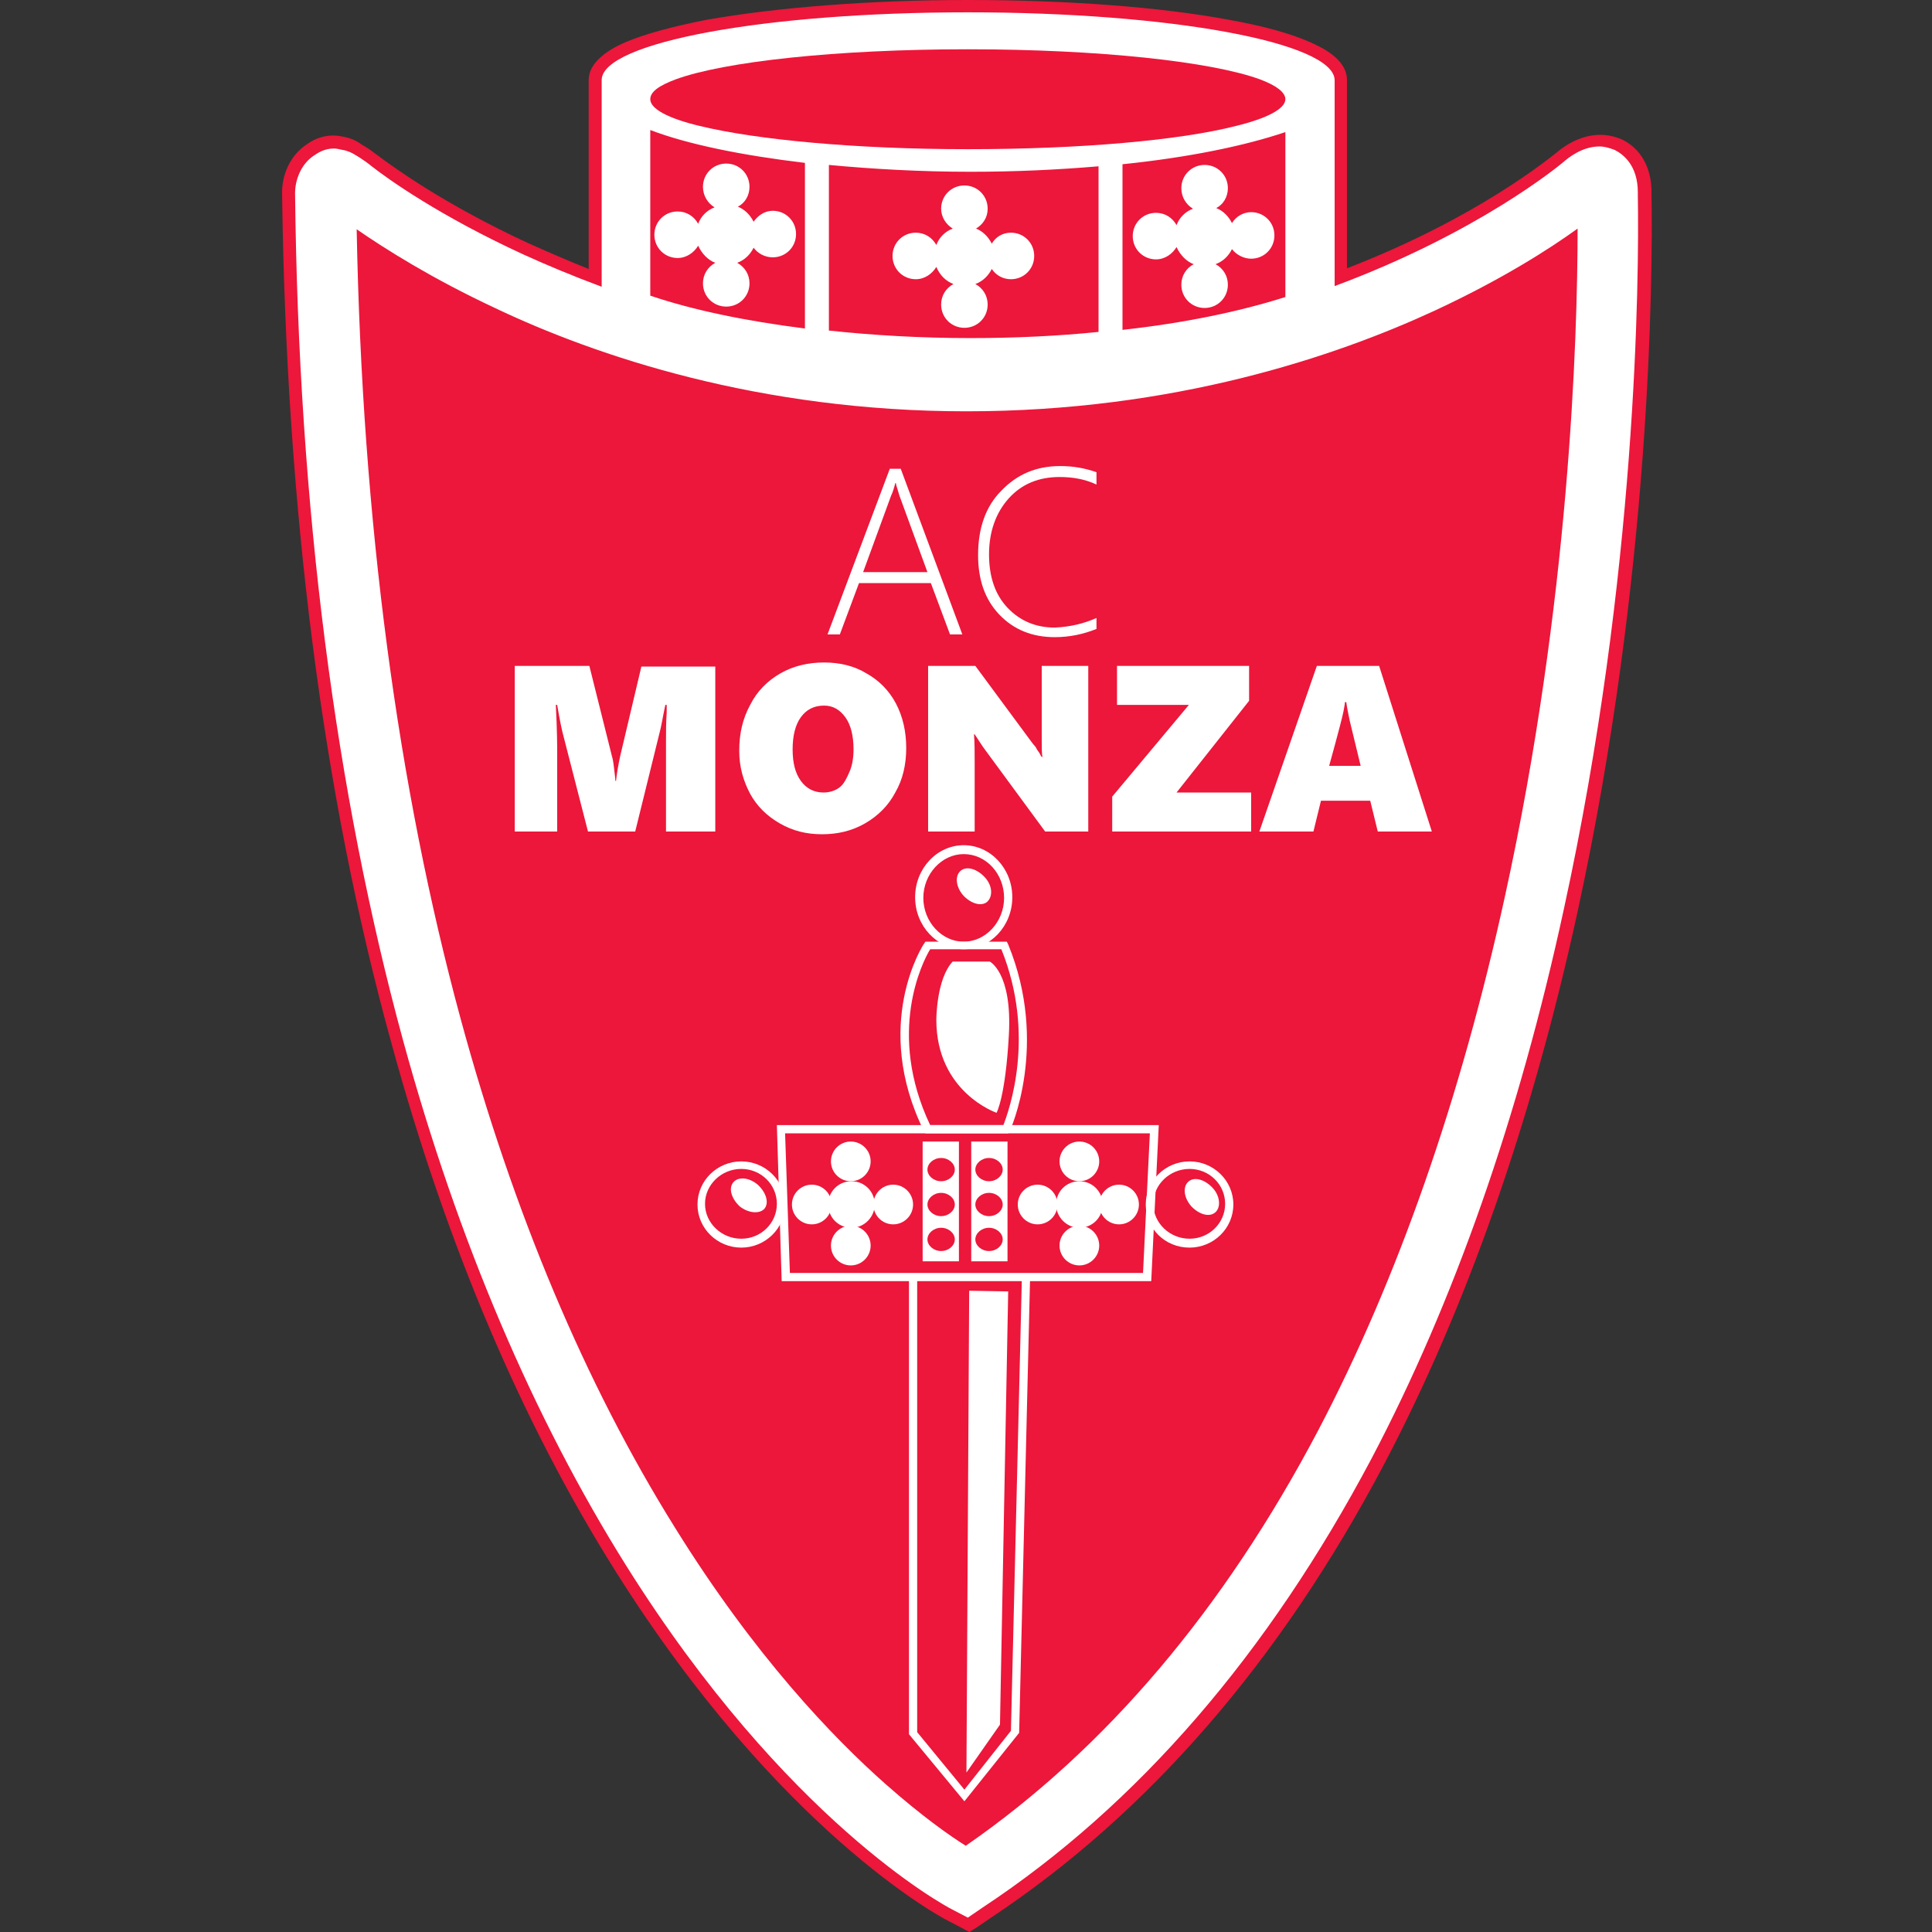 <svg width="500" height="500" viewBox="0 0 500 500" fill="none" xmlns="http://www.w3.org/2000/svg">
<rect x="0" y="0" width="500" height="500" fill="#333333" stroke="none"/>
<path d="M93.9 62.522C101.338 67.482 112.674 74.389 127.374 81.297C153.588 93.518 196.096 108.041 250.116 108.041C304.137 108.041 346.113 93.872 371.795 81.828C387.382 74.566 398.894 67.482 406.51 62.168C406.333 90.33 403.853 157.457 387.736 231.491C376.223 283.918 360.106 330.323 339.56 369.465C315.472 415.161 285.362 450.939 249.762 475.735C245.334 472.901 238.604 467.942 230.102 460.503C216.818 448.636 196.45 427.382 175.904 394.616C152.879 357.598 134.282 313.496 120.644 263.55C104.704 204.216 95.493 136.734 93.9 62.522ZM245.688 495.572L250.648 498.229L255.43 495.218C295.812 468.473 329.819 429.154 356.563 378.498C377.994 337.939 394.82 289.94 406.51 235.742C425.462 148.778 425.993 72.087 425.639 50.656V49.947C425.639 41.8 421.211 38.612 418.554 37.549C417.137 36.84 415.543 36.663 413.949 36.663C408.99 36.663 404.916 39.851 403.499 41.091C402.614 41.8 382.777 58.449 346.822 71.909V20.9C346.822 15.232 337.08 10.627 317.775 6.908C299.709 3.543 275.798 1.771 250.47 1.771C225.143 1.771 201.055 3.543 183.166 6.908C163.86 10.45 154.119 15.055 154.119 20.9V72.087C147.92 69.784 141.898 67.305 136.053 64.648C113.914 54.375 100.63 44.633 97.088 41.977C96.025 41.091 94.785 40.383 93.722 39.674L92.837 39.143C91.597 38.257 90.18 37.726 88.763 37.372C87.877 37.195 86.992 37.017 86.283 37.017C83.45 37.017 81.501 38.257 80.261 38.966C76.188 41.623 74.594 46.405 74.594 49.947V50.124C75.479 131.421 85.044 205.278 102.578 269.749C116.747 321.644 136.23 367.517 160.495 406.128C202.472 472.547 243.917 494.51 245.688 495.572Z" fill="white"/>
<path d="M250.471 0C275.976 0 300.063 1.771 318.129 5.136C326.985 6.73 334.07 8.679 339.206 10.981C341.509 12.044 348.593 15.055 348.593 20.723V69.43C382.6 56.323 401.374 40.56 402.614 39.674C404.208 38.257 408.636 34.892 414.126 34.892C415.898 34.892 417.669 35.246 419.44 35.955C421.92 37.017 427.41 40.56 427.41 49.77C427.41 49.77 427.41 49.947 427.41 50.124V50.478C427.764 71.909 427.233 148.955 408.282 235.919C396.415 290.294 379.589 338.293 358.158 379.029C331.236 430.039 297.052 469.359 256.493 496.281L252.596 498.937L250.825 500L249.231 499.114L245.157 496.989C243.386 496.103 201.587 473.787 159.433 406.837C134.991 368.048 115.508 321.998 101.339 270.103C83.45 205.455 74.063 131.42 73 49.947V49.77C73 45.873 74.594 40.56 79.376 37.372C80.616 36.486 82.918 35.069 86.284 35.069C87.169 35.069 88.232 35.246 89.118 35.423C90.712 35.778 92.129 36.309 93.546 37.372L94.431 37.903C95.671 38.611 96.734 39.497 97.973 40.383C101.516 43.039 114.8 52.781 136.585 62.876C141.721 65.179 147.035 67.481 152.348 69.607V20.723C152.348 18.597 153.411 16.649 155.359 14.878C156.953 13.461 158.902 12.221 161.735 10.981C166.695 8.856 173.779 6.908 182.812 5.136C200.878 1.948 224.966 0 250.471 0ZM250.117 106.447C303.783 106.447 345.582 92.278 371.264 80.411C388.799 72.263 401.197 64.293 408.282 59.157C408.282 87.85 406.156 155.863 389.507 231.846C377.995 284.449 361.7 331.031 341.154 370.174C316.712 416.578 286.071 452.71 249.939 477.683C245.689 475.027 238.427 469.89 229.217 461.743C215.579 449.699 195.21 428.445 174.665 395.324C151.463 358.13 132.865 313.851 119.227 263.727C102.933 203.684 93.723 134.963 92.306 59.334C99.745 64.47 111.789 72.086 128.083 79.702C154.119 92.101 196.45 106.447 250.117 106.447ZM251.179 87.496C238.427 87.496 226.029 86.787 214.516 85.547V42.685C225.852 43.748 238.25 44.456 251.179 44.456C262.869 44.456 273.85 43.925 284.3 43.039V85.901C273.85 86.964 262.692 87.496 251.179 87.496ZM290.499 85.37V42.508C307.679 40.737 322.203 37.726 332.653 34.184V76.869C320.963 80.588 306.617 83.599 290.499 85.37ZM208.317 85.016C192.908 83.068 179.27 80.234 168.289 76.514V33.652C178.03 37.372 192.022 40.205 208.317 42.154V85.016ZM250.471 3.188C198.044 3.188 155.713 10.981 155.713 20.723V74.212C148.097 71.378 141.367 68.544 135.522 65.887C113.56 55.792 100.276 46.227 96.202 43.039C95.14 42.154 94.077 41.445 93.014 40.737L92.129 40.205C91.066 39.497 89.826 38.966 88.586 38.788C87.878 38.611 86.992 38.434 86.461 38.434C83.981 38.434 82.387 39.497 81.325 40.205C77.782 42.508 76.365 46.759 76.365 49.947V50.124C77.251 131.243 86.815 205.101 104.35 269.394C118.519 321.112 138.002 366.808 162.09 405.243C203.535 471.307 244.626 493.27 246.397 494.155L250.471 496.281L254.367 493.624C294.573 467.056 328.225 427.914 354.97 377.435C376.224 337.053 393.05 289.231 404.739 235.211C423.691 148.424 424.222 71.909 423.868 50.478C423.868 50.124 423.868 49.77 423.868 49.77C423.868 42.685 419.971 39.851 417.846 38.788C416.429 38.257 415.189 37.903 413.949 37.903C409.521 37.903 405.979 40.737 404.562 41.977C403.499 42.862 382.6 60.22 345.405 74.035V20.723C345.228 10.981 302.897 3.188 250.471 3.188Z" fill="#EC173A"/>
<path d="M283.768 159.937V162.771C280.226 164.188 276.683 164.896 272.964 164.896C267.119 164.896 262.337 162.948 258.617 159.051C254.898 155.155 253.127 150.018 253.127 143.642C253.127 136.734 255.075 131.067 259.149 126.993C263.222 122.742 268.182 120.617 274.381 120.617C277.746 120.617 280.757 121.148 283.768 122.211V125.399C280.757 123.982 277.569 123.451 274.204 123.451C268.89 123.451 264.462 125.222 261.097 128.941C257.732 132.661 255.961 137.62 255.961 143.465C255.961 149.31 257.555 153.915 260.743 157.28C263.931 160.645 268.005 162.416 272.964 162.416C277.038 162.239 280.58 161.354 283.768 159.937ZM240.02 148.07L232.758 128.233C232.581 127.702 232.404 126.993 232.227 126.462C232.05 125.93 231.873 125.399 231.873 125.045H231.696C231.341 126.462 230.987 127.524 230.633 128.233L223.371 148.07H240.02ZM245.865 164.188L240.906 150.904H222.309L217.349 164.188H214.161L230.279 121.325H233.113L249.053 164.188C249.23 164.188 245.865 164.188 245.865 164.188Z" fill="white"/>
<path d="M349.302 186.504C348.948 184.733 348.593 183.139 348.416 181.722H348.062C348.062 182.253 347.885 182.962 347.708 184.024C347.531 185.087 346.291 189.869 343.988 198.194H352.136L349.302 186.504ZM370.556 215.197H356.564L354.615 207.227H341.863L339.915 215.197H325.923L340.8 172.335H356.918L370.556 215.197ZM323.266 181.368L304.491 205.101H323.797V215.197H287.842V206.164L307.68 182.43H289.082V172.335H323.266V181.368ZM281.821 215.197H270.485L255.253 194.474C254.013 192.88 253.128 191.286 252.242 190.046H252.065C252.242 192.172 252.242 194.474 252.242 197.131V215.197H240.198V172.335H252.419L266.943 191.995C267.12 192.172 267.297 192.526 267.651 192.88C268.005 193.234 268.183 193.589 268.36 193.943C268.537 194.297 268.891 194.651 269.068 195.006C269.245 195.36 269.422 195.714 269.599 195.891H269.777C269.599 195.006 269.599 193.411 269.599 191.286V172.335H281.643V215.197H281.821ZM219.83 199.788C220.538 198.194 220.892 196.245 220.892 193.943C220.892 190.4 220.184 187.567 218.767 185.618C217.35 183.67 215.579 182.607 213.276 182.607C210.62 182.607 208.671 183.67 207.254 185.618C205.838 187.567 205.129 190.4 205.129 193.943C205.129 197.485 205.838 200.142 207.254 202.09C208.671 204.038 210.62 205.101 213.099 205.101C214.516 205.101 215.933 204.747 217.173 203.861C218.413 202.976 219.121 201.382 219.83 199.788ZM231.874 182.076C233.645 185.441 234.53 189.338 234.53 193.589C234.53 197.839 233.645 201.736 231.697 205.101C229.925 208.466 227.269 211.123 223.903 213.071C220.538 215.02 216.819 215.905 212.745 215.905C208.671 215.905 205.129 215.02 201.764 213.071C198.399 211.123 195.919 208.643 194.148 205.455C192.377 202.09 191.314 198.548 191.314 194.297C191.314 189.869 192.2 185.973 194.148 182.43C195.919 178.888 198.576 176.231 201.941 174.283C205.306 172.335 209.203 171.449 213.276 171.449C217.35 171.449 221.07 172.335 224.258 174.283C227.446 176.054 230.102 178.711 231.874 182.076ZM185.115 215.197H172.362V191.64C172.362 189.515 172.362 187.035 172.54 184.379V182.43H172.185C171.477 185.795 171.123 188.098 170.768 189.338L164.392 215.197H152.171L145.618 189.692C145.441 188.984 144.909 186.681 144.201 182.43H143.847C144.201 189.161 144.201 193.411 144.201 195.006V215.197H133.22V172.335H152.525L158.37 195.714C158.547 196.245 158.725 197.131 158.902 198.725C159.079 200.319 159.256 201.382 159.256 202.09H159.433C159.61 200.319 159.964 198.194 160.496 195.714L165.986 172.512H185.115V215.197Z" fill="white"/>
<path d="M332.653 25.682C332.653 23.911 330.351 22.14 326.1 20.545C313.525 15.94 284.478 12.752 250.471 12.752C216.465 12.752 187.418 15.94 174.842 20.545C170.592 22.14 168.289 23.734 168.289 25.682C168.289 28.162 172.894 30.641 181.041 32.589C195.565 36.132 221.247 38.611 250.471 38.611C279.695 38.611 305.377 36.309 319.901 32.589C327.871 30.641 332.653 28.162 332.653 25.682Z" fill="#ED1639"/>
<path d="M261.628 60.22C264.994 60.22 267.65 62.876 267.65 66.242C267.65 69.607 264.994 72.264 261.628 72.264C259.503 72.264 257.732 71.201 256.669 69.607C255.784 71.378 254.367 72.795 252.418 73.503C254.367 74.566 255.607 76.514 255.607 78.817C255.607 82.182 252.95 84.839 249.585 84.839C246.219 84.839 243.563 82.182 243.563 78.817C243.563 76.514 244.802 74.566 246.751 73.503C244.802 72.795 243.208 71.201 242.323 69.076C241.26 70.847 239.312 72.264 237.009 72.264C233.644 72.264 230.987 69.607 230.987 66.242C230.987 62.876 233.644 60.22 237.009 60.22C239.312 60.22 241.26 61.459 242.323 63.408C243.031 61.459 244.625 59.865 246.574 59.157C244.802 58.094 243.563 56.146 243.563 54.021C243.563 50.655 246.219 47.999 249.585 47.999C252.95 47.999 255.607 50.655 255.607 54.021C255.607 56.323 254.367 58.094 252.596 59.157C254.367 59.865 255.784 61.282 256.669 63.053C257.732 61.282 259.503 60.22 261.628 60.22Z" fill="white"/>
<path d="M199.992 54.552C203.357 54.552 206.014 57.209 206.014 60.574C206.014 63.939 203.357 66.596 199.992 66.596C197.866 66.596 196.095 65.533 195.032 64.116C194.147 65.887 192.73 67.304 190.782 68.013C192.73 69.075 193.97 71.024 193.97 73.326C193.97 76.691 191.313 79.348 187.948 79.348C184.583 79.348 181.926 76.691 181.926 73.326C181.926 71.024 183.166 69.075 185.114 68.013C183.166 67.304 181.572 65.533 180.686 63.585C179.623 65.356 177.675 66.773 175.373 66.773C172.007 66.773 169.351 64.116 169.351 60.751C169.351 57.386 172.007 54.729 175.373 54.729C177.675 54.729 179.623 55.969 180.686 57.917C181.395 55.969 182.989 54.375 184.937 53.666C183.166 52.603 181.926 50.655 181.926 48.353C181.926 44.987 184.583 42.331 187.948 42.331C191.313 42.331 193.97 44.987 193.97 48.353C193.97 50.655 192.73 52.603 190.959 53.489C192.73 54.198 194.147 55.614 195.032 57.386C196.272 55.614 198.043 54.552 199.992 54.552Z" fill="white"/>
<path d="M323.795 54.906C327.161 54.906 329.817 57.563 329.817 60.928C329.817 64.293 327.161 66.95 323.795 66.95C321.847 66.95 319.899 65.887 318.836 64.47C317.951 66.241 316.534 67.658 314.585 68.367C316.534 69.429 317.773 71.378 317.773 73.68C317.773 77.045 315.117 79.702 311.752 79.702C308.386 79.702 305.73 77.045 305.73 73.68C305.73 71.378 306.969 69.429 308.918 68.367C306.969 67.658 305.375 65.887 304.49 63.939C303.427 65.71 301.479 67.127 299.176 67.127C295.811 67.127 293.154 64.47 293.154 61.105C293.154 57.74 295.811 55.083 299.176 55.083C301.479 55.083 303.427 56.323 304.49 58.271C305.198 56.323 306.792 54.729 308.741 54.02C306.969 52.958 305.73 51.009 305.73 48.707C305.73 45.342 308.386 42.685 311.752 42.685C315.117 42.685 317.773 45.342 317.773 48.707C317.773 51.009 316.534 52.958 314.763 53.843C316.534 54.552 317.951 55.968 318.836 57.74C319.899 55.968 321.847 54.906 323.795 54.906Z" fill="white"/>
<path d="M225.321 300.567C225.321 297.733 223.018 295.43 220.184 295.43C217.35 295.43 215.048 297.733 215.048 300.567C215.048 303.401 217.35 305.703 220.184 305.703C223.018 305.703 225.321 303.401 225.321 300.567Z" fill="white"/>
<path d="M215.224 311.725C215.224 308.892 212.921 306.589 210.088 306.589C207.254 306.589 204.951 308.892 204.951 311.725C204.951 314.559 207.254 316.862 210.088 316.862C212.921 316.862 215.224 314.559 215.224 311.725Z" fill="white"/>
<path d="M236.301 311.725C236.301 308.892 233.999 306.589 231.165 306.589C228.331 306.589 226.028 308.892 226.028 311.725C226.028 314.559 228.331 316.862 231.165 316.862C233.999 316.862 236.301 314.559 236.301 311.725Z" fill="white"/>
<path d="M225.321 322.352C225.321 319.518 223.018 317.216 220.184 317.216C217.35 317.216 215.048 319.518 215.048 322.352C215.048 325.186 217.35 327.488 220.184 327.488C223.018 327.488 225.321 325.186 225.321 322.352Z" fill="white"/>
<path d="M226.382 311.725C226.382 308.36 223.725 305.703 220.36 305.703C216.995 305.703 214.338 308.36 214.338 311.725C214.338 315.09 216.995 317.747 220.36 317.747C223.725 317.747 226.382 314.913 226.382 311.725Z" fill="white"/>
<path d="M191.844 322.883C198.043 322.883 203.18 317.924 203.18 311.725C203.18 305.526 198.043 300.567 191.844 300.567C185.645 300.567 180.509 305.526 180.509 311.725C180.509 317.924 185.645 322.883 191.844 322.883ZM191.844 302.515C196.981 302.515 201.054 306.589 201.054 311.548C201.054 316.507 196.981 320.581 191.844 320.581C186.708 320.581 182.457 316.507 182.457 311.548C182.457 306.589 186.708 302.515 191.844 302.515Z" fill="white"/>
<path d="M197.866 312.788C199.106 311.194 198.221 308.537 196.095 306.589C193.793 304.64 190.959 304.463 189.719 306.057C188.479 307.651 189.365 310.308 191.49 312.256C193.793 314.028 196.627 314.205 197.866 312.788Z" fill="white"/>
<path d="M238.78 295.43H248.167V326.426H238.78V295.43ZM243.562 323.769C245.511 323.769 247.105 322.352 247.105 320.758C247.105 319.164 245.511 317.747 243.562 317.747C241.614 317.747 240.02 319.164 240.02 320.758C240.02 322.352 241.614 323.769 243.562 323.769ZM243.562 314.736C245.511 314.736 247.105 313.319 247.105 311.725C247.105 310.131 245.511 308.714 243.562 308.714C241.614 308.714 240.02 310.131 240.02 311.725C240.02 313.319 241.614 314.736 243.562 314.736ZM243.562 305.703C245.511 305.703 247.105 304.286 247.105 302.692C247.105 301.098 245.511 299.681 243.562 299.681C241.614 299.681 240.02 301.098 240.02 302.692C240.02 304.286 241.614 305.703 243.562 305.703Z" fill="white"/>
<path d="M297.938 331.562L299.887 291.18H201.056L202.295 331.562H297.938ZM203.181 293.305H297.584L295.813 329.437H204.421L203.181 293.305Z" fill="white"/>
<path d="M274.204 300.567C274.204 297.733 276.507 295.43 279.34 295.43C282.174 295.43 284.477 297.733 284.477 300.567C284.477 303.401 282.174 305.703 279.34 305.703C276.507 305.703 274.204 303.401 274.204 300.567Z" fill="white"/>
<path d="M284.478 311.725C284.478 308.892 286.78 306.589 289.614 306.589C292.448 306.589 294.75 308.892 294.75 311.725C294.75 314.559 292.448 316.862 289.614 316.862C286.78 316.862 284.478 314.559 284.478 311.725Z" fill="white"/>
<path d="M263.399 311.725C263.399 308.892 265.702 306.589 268.536 306.589C271.37 306.589 273.672 308.892 273.672 311.725C273.672 314.559 271.37 316.862 268.536 316.862C265.702 316.862 263.399 314.559 263.399 311.725Z" fill="white"/>
<path d="M274.204 322.352C274.204 319.518 276.507 317.216 279.34 317.216C282.174 317.216 284.477 319.518 284.477 322.352C284.477 325.186 282.174 327.488 279.34 327.488C276.507 327.488 274.204 325.186 274.204 322.352Z" fill="white"/>
<path d="M273.317 311.725C273.317 308.36 275.974 305.703 279.339 305.703C282.705 305.703 285.361 308.36 285.361 311.725C285.361 315.09 282.705 317.747 279.339 317.747C275.974 317.747 273.317 314.913 273.317 311.725Z" fill="white"/>
<path d="M307.855 322.883C314.054 322.883 319.19 317.924 319.19 311.725C319.19 305.526 314.054 300.567 307.855 300.567C301.656 300.567 296.52 305.526 296.52 311.725C296.52 317.924 301.479 322.883 307.855 322.883ZM307.855 302.515C312.991 302.515 317.065 306.589 317.065 311.548C317.065 316.507 312.991 320.581 307.855 320.581C302.719 320.581 298.468 316.507 298.468 311.548C298.468 306.589 302.719 302.515 307.855 302.515Z" fill="white"/>
<path d="M314.409 313.85C312.815 315.09 310.158 314.205 308.21 312.079C306.262 309.777 306.084 306.943 307.679 305.703C309.273 304.463 311.929 305.349 313.878 307.474C315.826 309.6 316.003 312.61 314.409 313.85Z" fill="white"/>
<path d="M251.355 295.43H260.743V326.426H251.355V295.43ZM255.961 323.769C257.909 323.769 259.503 322.352 259.503 320.758C259.503 319.164 257.909 317.747 255.961 317.747C254.012 317.747 252.418 319.164 252.418 320.758C252.418 322.352 254.012 323.769 255.961 323.769ZM255.961 314.736C257.909 314.736 259.503 313.319 259.503 311.725C259.503 310.131 257.909 308.714 255.961 308.714C254.012 308.714 252.418 310.131 252.418 311.725C252.418 313.319 254.012 314.736 255.961 314.736ZM255.961 305.703C257.909 305.703 259.503 304.286 259.503 302.692C259.503 301.098 257.909 299.681 255.961 299.681C254.012 299.681 252.418 301.098 252.418 302.692C252.418 304.286 254.012 305.703 255.961 305.703Z" fill="white"/>
<path d="M249.408 245.66C256.316 245.66 261.984 239.638 261.984 232.199C261.984 224.76 256.316 218.738 249.408 218.738C242.501 218.738 236.833 224.76 236.833 232.199C236.833 239.638 242.501 245.66 249.408 245.66ZM249.408 221.041C255.253 221.041 259.858 226.177 259.858 232.376C259.858 238.575 255.076 243.712 249.408 243.712C243.741 243.712 238.958 238.575 238.958 232.376C238.958 226.177 243.741 221.041 249.408 221.041Z" fill="white"/>
<path d="M255.429 233.439C253.835 234.679 251.179 233.793 249.23 231.668C247.282 229.365 247.105 226.532 248.699 225.292C250.293 224.052 252.95 224.938 254.898 227.063C256.846 229.188 257.024 232.022 255.429 233.439Z" fill="white"/>
<path d="M260.919 293.305L261.274 292.774C261.451 292.597 271.546 270.28 260.919 244.421L260.565 243.713H239.488L239.134 244.244C238.957 244.421 225.496 265.144 239.134 292.774L239.488 293.305H260.919ZM240.728 291.18C229.393 267.269 238.78 248.849 240.728 245.661H259.148C268.181 267.977 261.097 287.46 259.68 291.18H240.728Z" fill="white"/>
<path d="M246.573 248.848C242.322 253.276 242.322 263.903 242.322 263.903C242.322 282.678 257.909 287.991 257.909 287.991C257.909 287.991 260.211 283.918 261.097 267.8C261.982 251.682 256.137 248.848 256.137 248.848H246.573Z" fill="white"/>
<path d="M249.585 466.171L263.754 448.459L266.588 330.5H264.463L261.629 447.928L249.585 463.16L237.364 448.282V330.677H235.238V448.813L249.585 466.171Z" fill="white"/>
<path d="M250.824 334.041L250.115 458.731L258.794 446.333L260.919 334.219L250.824 334.041Z" fill="white"/>
</svg>
